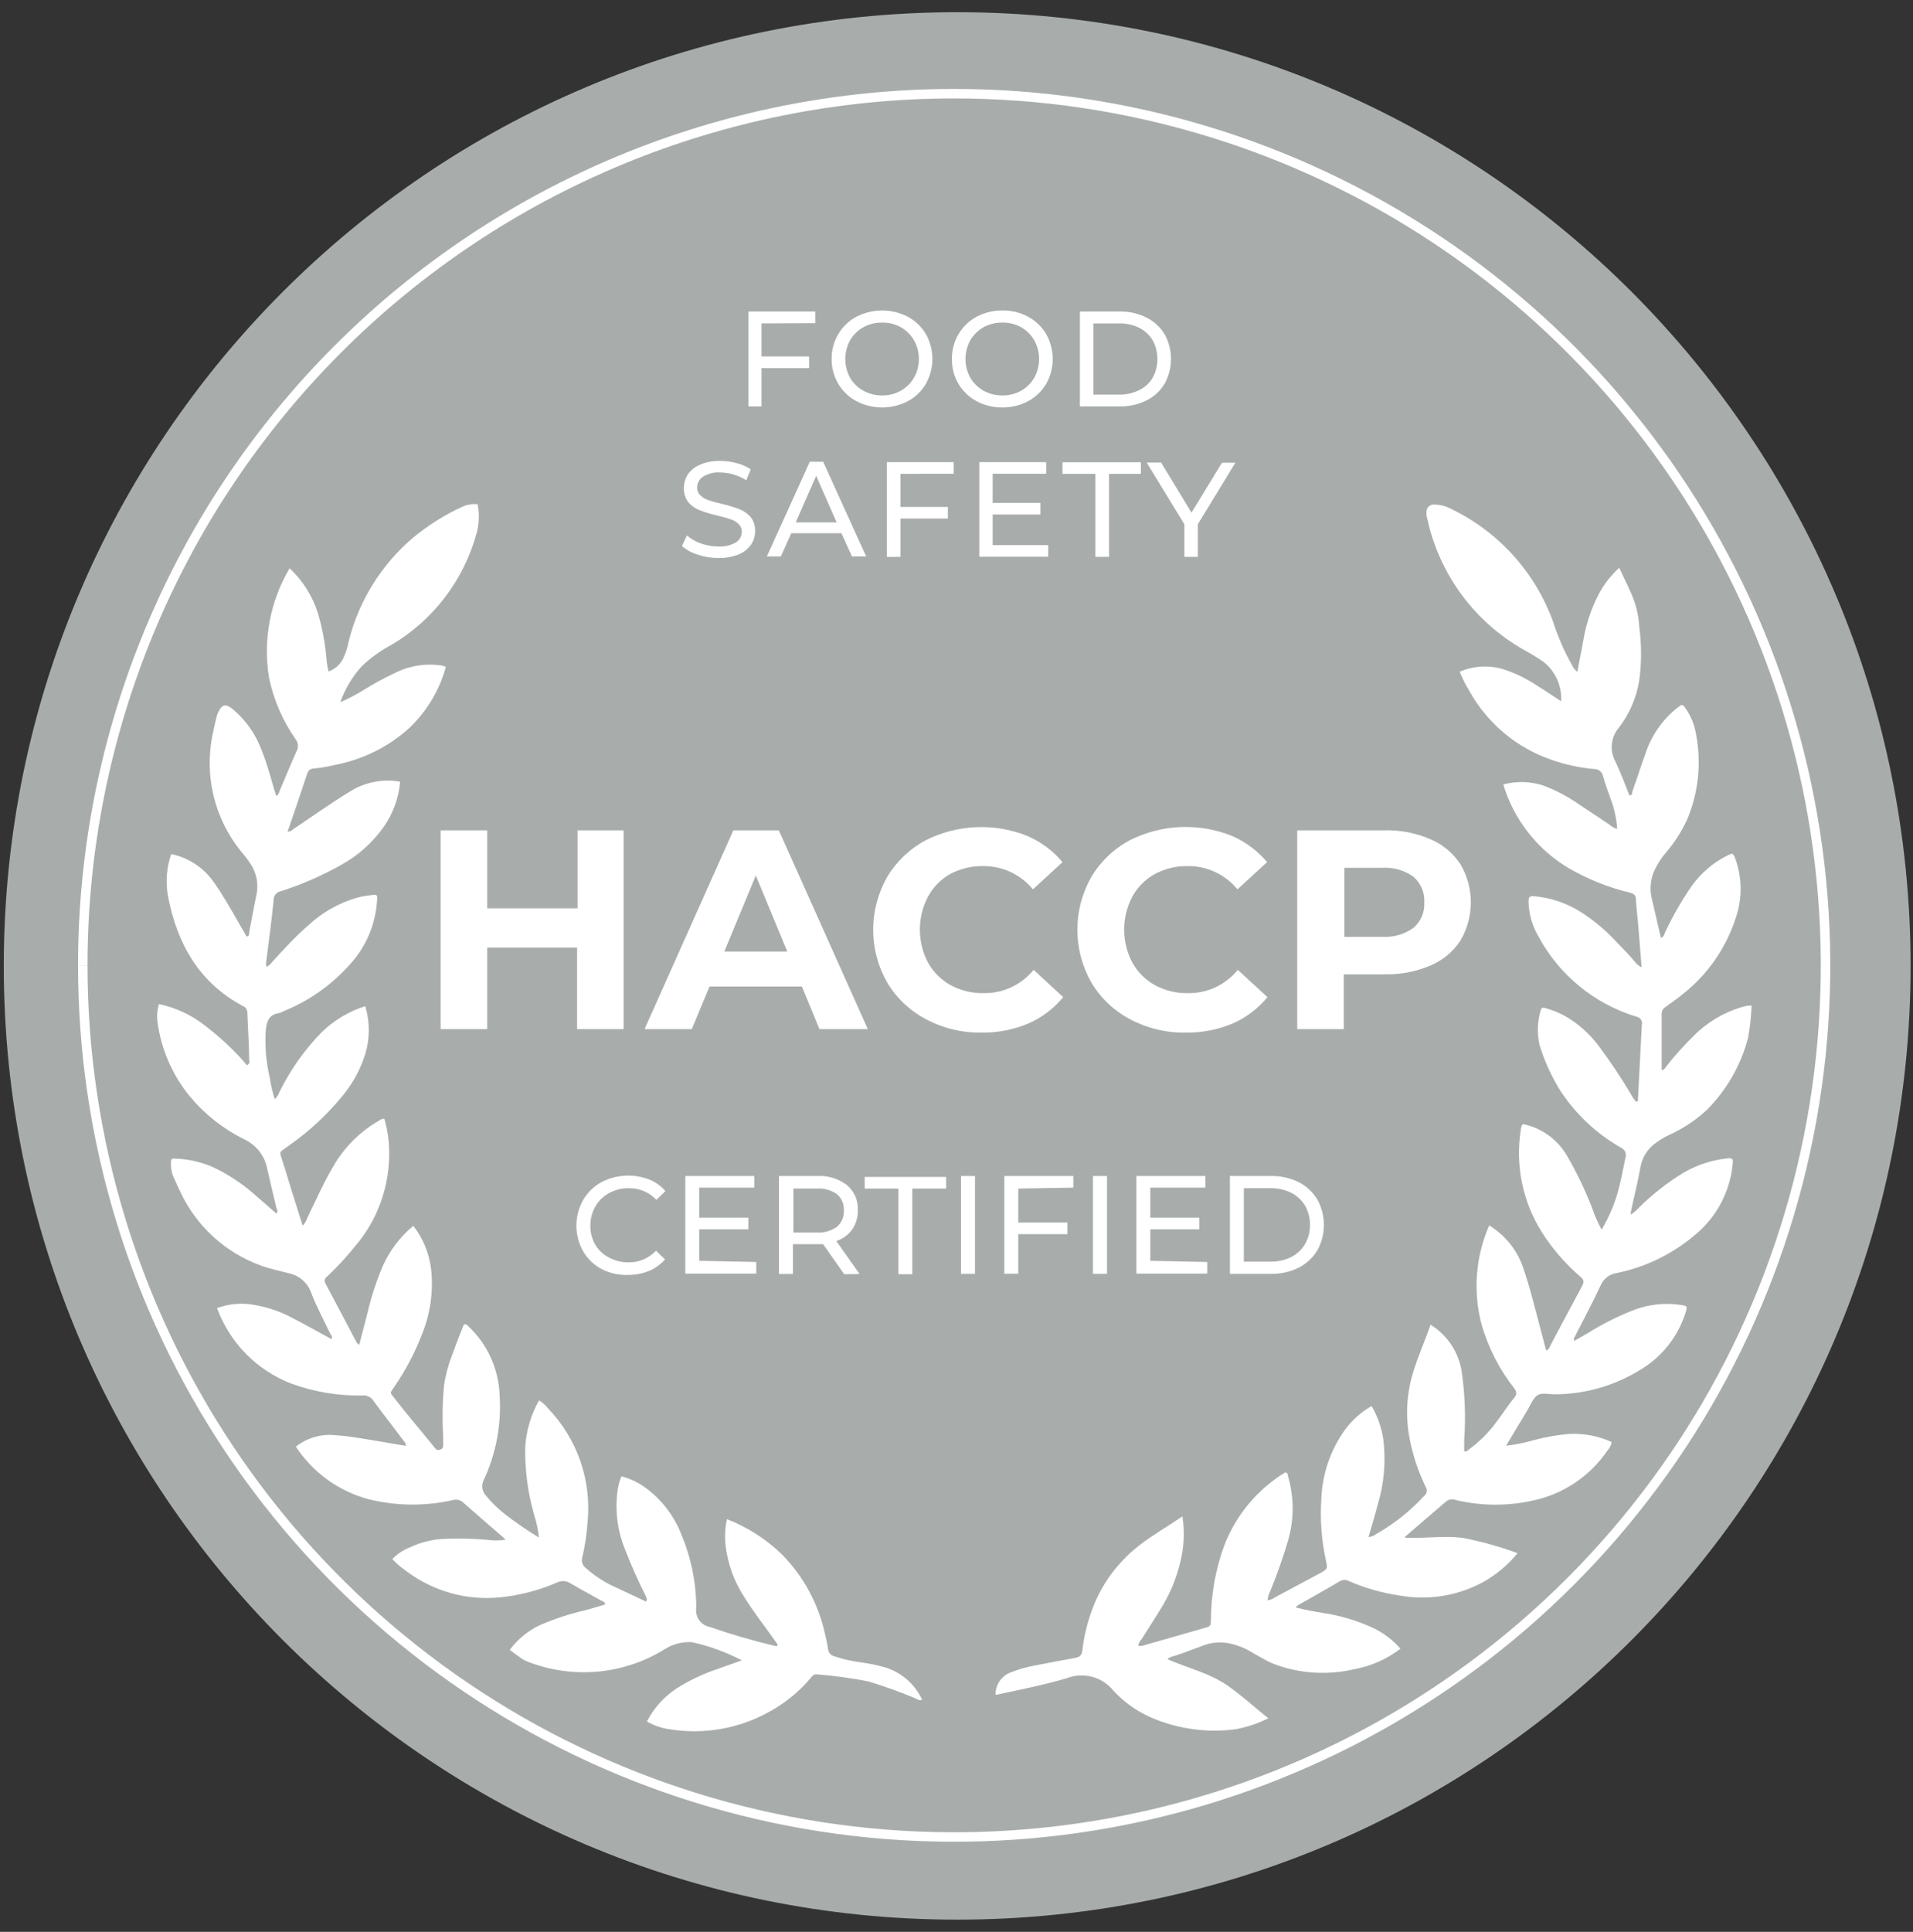 <svg width="105" height="106" viewBox="0 0 105 106" fill="none" xmlns="http://www.w3.org/2000/svg">
<rect x="0" y="0" width="105" height="106" fill="#333333" stroke="none"/>
<path d="M52.538 105.33C81.439 105.33 104.868 81.901 104.868 53C104.868 24.099 81.439 0.67 52.538 0.67C23.637 0.67 0.208 24.099 0.208 53C0.208 81.901 23.637 105.33 52.538 105.33Z" fill="#A8ADAB"/>
<path d="M4.543 52.962C4.545 40.278 9.584 28.114 18.554 19.146C27.523 10.178 39.688 5.14 52.371 5.14" stroke="white" stroke-width="0.52" stroke-miterlimit="10"/>
<path d="M52.371 5.14C61.831 5.14 71.078 7.945 78.943 13.2C86.808 18.456 92.939 25.925 96.559 34.665C100.179 43.404 101.126 53.021 99.28 62.299C97.435 71.576 92.88 80.099 86.191 86.787C79.502 93.476 70.98 98.032 61.702 99.877C52.424 101.723 42.808 100.775 34.068 97.155C25.329 93.535 17.859 87.405 12.604 79.54C7.348 71.674 4.543 62.427 4.543 52.968" stroke="white" stroke-width="0.52" stroke-miterlimit="10"/>
<path d="M34.23 45.561V56.467H31.676V51.998H26.74V56.467H24.186V45.561H26.74V49.839H31.701V45.561H34.23Z" fill="white"/>
<path d="M44.013 54.13H38.943L37.972 56.467H35.379L40.252 45.561H42.748L47.633 56.467H44.977L44.013 54.13ZM43.215 52.215L41.484 48.038L39.754 52.215H43.215Z" fill="white"/>
<path d="M50.826 55.924C49.947 55.464 49.211 54.77 48.7 53.919C48.194 53.035 47.927 52.033 47.927 51.014C47.927 49.995 48.194 48.993 48.7 48.108C49.213 47.257 49.948 46.562 50.826 46.097C51.687 45.667 52.629 45.425 53.59 45.387C54.551 45.348 55.509 45.514 56.401 45.873C57.142 46.195 57.798 46.684 58.317 47.304L56.695 48.798C56.362 48.393 55.942 48.068 55.467 47.847C54.992 47.626 54.473 47.514 53.949 47.521C53.316 47.512 52.691 47.666 52.135 47.968C51.628 48.258 51.212 48.685 50.935 49.2C50.641 49.757 50.488 50.378 50.488 51.007C50.488 51.637 50.641 52.257 50.935 52.815C51.224 53.335 51.653 53.764 52.174 54.053C52.73 54.353 53.355 54.505 53.987 54.494C54.512 54.502 55.031 54.392 55.507 54.17C55.982 53.949 56.401 53.623 56.733 53.217L58.355 54.711C57.841 55.34 57.184 55.837 56.439 56.161C55.631 56.499 54.761 56.668 53.885 56.659C52.819 56.679 51.767 56.426 50.826 55.924Z" fill="white"/>
<path d="M62.027 55.924C61.149 55.464 60.416 54.77 59.907 53.919C59.401 53.035 59.134 52.033 59.134 51.014C59.134 49.995 59.401 48.993 59.907 48.108C60.417 47.257 61.15 46.562 62.027 46.097C62.892 45.663 63.839 45.419 64.806 45.381C65.773 45.342 66.737 45.51 67.633 45.873C68.374 46.196 69.029 46.686 69.549 47.304L67.921 48.798C67.588 48.393 67.169 48.068 66.694 47.846C66.218 47.625 65.699 47.514 65.175 47.521C64.544 47.512 63.922 47.666 63.368 47.968C62.853 48.255 62.43 48.683 62.148 49.2C61.855 49.758 61.701 50.378 61.701 51.008C61.701 51.637 61.855 52.258 62.148 52.815C62.438 53.335 62.867 53.764 63.387 54.053C63.941 54.353 64.564 54.505 65.194 54.494C65.719 54.503 66.238 54.392 66.714 54.171C67.189 53.95 67.609 53.624 67.94 53.217L69.568 54.711C69.054 55.34 68.397 55.837 67.653 56.161C66.844 56.498 65.975 56.668 65.098 56.659C64.029 56.68 62.971 56.427 62.027 55.924Z" fill="white"/>
<path d="M78.508 46.046C79.179 46.33 79.752 46.806 80.156 47.413C80.532 48.049 80.731 48.774 80.731 49.513C80.731 50.252 80.532 50.978 80.156 51.614C79.756 52.224 79.182 52.7 78.508 52.981C77.701 53.322 76.83 53.485 75.954 53.46H73.757V56.467H71.203V45.561H75.928C76.814 45.53 77.695 45.696 78.508 46.046ZM77.582 50.912C77.782 50.741 77.939 50.527 78.042 50.285C78.145 50.044 78.191 49.782 78.176 49.52C78.193 49.255 78.147 48.989 78.044 48.745C77.942 48.5 77.783 48.282 77.582 48.108C77.078 47.749 76.464 47.575 75.846 47.617H73.789V51.404H75.846C76.464 51.445 77.078 51.272 77.582 50.912Z" fill="white"/>
<path d="M33.023 69.634C32.6 69.41 32.248 69.072 32.008 68.657C31.765 68.228 31.637 67.743 31.637 67.249C31.637 66.756 31.765 66.271 32.008 65.841C32.25 65.427 32.601 65.087 33.023 64.858C33.423 64.652 33.862 64.534 34.311 64.509C34.76 64.485 35.209 64.556 35.628 64.717C35.973 64.855 36.28 65.074 36.522 65.356L36.024 65.835C35.831 65.628 35.596 65.464 35.336 65.354C35.075 65.244 34.794 65.19 34.511 65.196C34.134 65.191 33.762 65.283 33.432 65.464C33.117 65.634 32.856 65.888 32.678 66.199C32.494 66.519 32.399 66.883 32.404 67.252C32.397 67.622 32.492 67.987 32.678 68.306C32.855 68.599 33.109 68.837 33.413 68.996C33.743 69.177 34.115 69.269 34.492 69.264C34.775 69.27 35.056 69.217 35.317 69.107C35.578 68.997 35.812 68.832 36.005 68.625L36.503 69.104C36.257 69.381 35.951 69.6 35.609 69.743C35.241 69.887 34.849 69.958 34.453 69.954C33.957 69.972 33.464 69.862 33.023 69.634Z" fill="white"/>
<path d="M41.51 69.245V69.883H37.614V64.526H41.401V65.164H38.38V66.812H41.075V67.451H38.38V69.181L41.51 69.245Z" fill="white"/>
<path d="M46.337 69.915L45.181 68.268H44.843H43.521V69.903H42.755V64.526H44.843C45.432 64.492 46.014 64.668 46.484 65.024C46.683 65.191 46.841 65.402 46.945 65.64C47.049 65.878 47.097 66.137 47.084 66.397C47.095 66.773 46.988 67.144 46.778 67.457C46.562 67.758 46.256 67.982 45.903 68.095L47.18 69.903L46.337 69.915ZM45.935 67.316C46.064 67.206 46.166 67.067 46.232 66.911C46.299 66.755 46.328 66.585 46.318 66.416C46.328 66.248 46.299 66.079 46.232 65.924C46.166 65.769 46.064 65.631 45.935 65.522C45.61 65.297 45.218 65.189 44.824 65.216H43.547V67.629H44.824C45.219 67.654 45.611 67.544 45.935 67.316Z" fill="white"/>
<path d="M49.313 65.216H47.461V64.577H51.931V65.216H50.073V69.915H49.313V65.216Z" fill="white"/>
<path d="M52.748 64.526H53.515V69.896H52.748V64.526Z" fill="white"/>
<path d="M55.89 65.216V67.08H58.585V67.719H55.89V69.89H55.124V64.526H58.911V65.164L55.89 65.216Z" fill="white"/>
<path d="M59.99 64.526H60.762V69.896H59.99V64.526Z" fill="white"/>
<path d="M66.261 69.245V69.883H62.372V64.526H66.159V65.164H63.138V66.812H65.827V67.451H63.138V69.181L66.261 69.245Z" fill="white"/>
<path d="M67.506 64.526H69.766C70.29 64.517 70.809 64.633 71.28 64.864C71.701 65.079 72.055 65.406 72.302 65.809C72.54 66.238 72.666 66.72 72.666 67.211C72.666 67.702 72.54 68.184 72.302 68.613C72.055 69.016 71.701 69.343 71.28 69.558C70.809 69.789 70.29 69.905 69.766 69.896H67.506V64.526ZM69.722 69.226C70.117 69.235 70.509 69.149 70.865 68.977C71.184 68.817 71.45 68.569 71.631 68.261C71.815 67.941 71.908 67.577 71.899 67.208C71.906 66.839 71.814 66.475 71.631 66.154C71.448 65.85 71.182 65.604 70.865 65.445C70.509 65.273 70.117 65.187 69.722 65.196H68.272V69.226H69.722Z" fill="white"/>
<path d="M41.797 17.745V19.558H44.409V20.197H41.797V22.298H41.076V17.093H44.747V17.732L41.797 17.745Z" fill="white"/>
<path d="M47.001 22.011C46.59 21.79 46.248 21.461 46.011 21.059C45.768 20.648 45.642 20.177 45.647 19.699C45.639 19.221 45.765 18.749 46.011 18.339C46.245 17.933 46.588 17.602 47.001 17.381C47.438 17.154 47.923 17.036 48.416 17.036C48.908 17.036 49.393 17.154 49.83 17.381C50.24 17.602 50.583 17.931 50.82 18.333C51.054 18.749 51.177 19.218 51.177 19.696C51.177 20.174 51.054 20.643 50.82 21.059C50.586 21.463 50.242 21.793 49.83 22.011C49.393 22.238 48.908 22.356 48.416 22.356C47.923 22.356 47.438 22.238 47.001 22.011ZM49.447 21.436C49.747 21.267 49.997 21.02 50.168 20.721C50.344 20.409 50.436 20.057 50.436 19.699C50.436 19.341 50.344 18.989 50.168 18.677C49.998 18.376 49.748 18.127 49.447 17.956C49.133 17.781 48.778 17.693 48.419 17.701C48.057 17.694 47.701 17.782 47.384 17.956C47.081 18.126 46.829 18.375 46.656 18.677C46.485 18.991 46.395 19.342 46.395 19.699C46.395 20.056 46.485 20.408 46.656 20.721C46.828 21.022 47.08 21.27 47.384 21.436C47.7 21.612 48.057 21.702 48.419 21.698C48.779 21.703 49.133 21.613 49.447 21.436Z" fill="white"/>
<path d="M53.598 22.011C53.182 21.788 52.835 21.453 52.597 21.045C52.36 20.637 52.24 20.171 52.251 19.699C52.242 19.226 52.363 18.76 52.601 18.352C52.838 17.943 53.183 17.607 53.598 17.381C54.036 17.148 54.526 17.029 55.022 17.036C55.514 17.03 56 17.148 56.433 17.381C56.844 17.602 57.186 17.931 57.423 18.332C57.657 18.749 57.781 19.218 57.781 19.696C57.781 20.173 57.657 20.643 57.423 21.059C57.186 21.461 56.844 21.79 56.433 22.011C56 22.243 55.514 22.362 55.022 22.355C54.526 22.363 54.036 22.244 53.598 22.011ZM56.05 21.436C56.351 21.267 56.6 21.02 56.772 20.721C56.943 20.407 57.033 20.056 57.033 19.699C57.033 19.342 56.943 18.991 56.772 18.677C56.599 18.377 56.35 18.128 56.05 17.956C55.736 17.782 55.381 17.694 55.022 17.7C54.659 17.695 54.3 17.783 53.981 17.956C53.679 18.128 53.428 18.377 53.253 18.677C53.082 18.991 52.992 19.342 52.992 19.699C52.992 20.056 53.082 20.407 53.253 20.721C53.428 21.019 53.679 21.266 53.981 21.436C54.3 21.611 54.658 21.701 55.022 21.698C55.382 21.702 55.736 21.612 56.05 21.436Z" fill="white"/>
<path d="M59.274 17.094H61.465C61.972 17.083 62.474 17.197 62.927 17.426C63.339 17.629 63.684 17.946 63.923 18.339C64.153 18.754 64.274 19.221 64.274 19.696C64.274 20.171 64.153 20.638 63.923 21.053C63.687 21.449 63.341 21.768 62.927 21.972C62.472 22.195 61.971 22.307 61.465 22.298H59.274V17.094ZM61.42 21.653C61.805 21.661 62.186 21.576 62.531 21.404C62.84 21.254 63.097 21.016 63.272 20.721C63.44 20.406 63.527 20.055 63.527 19.699C63.527 19.343 63.44 18.992 63.272 18.677C63.096 18.381 62.839 18.142 62.531 17.988C62.186 17.818 61.804 17.735 61.42 17.745H60.015V21.653H61.42Z" fill="white"/>
<path d="M38.292 30.433C37.975 30.337 37.681 30.176 37.43 29.96L37.704 29.379C37.929 29.574 38.189 29.724 38.471 29.82C38.776 29.929 39.098 29.985 39.422 29.986C39.76 30.008 40.098 29.931 40.393 29.763C40.491 29.701 40.572 29.616 40.628 29.514C40.684 29.412 40.713 29.298 40.712 29.181C40.716 29.1 40.702 29.02 40.671 28.945C40.64 28.869 40.593 28.802 40.533 28.747C40.413 28.63 40.266 28.542 40.105 28.492C39.866 28.411 39.623 28.343 39.377 28.288C39.056 28.217 38.74 28.123 38.432 28.006C38.186 27.917 37.967 27.768 37.794 27.572C37.616 27.348 37.525 27.067 37.538 26.78C37.538 26.514 37.613 26.252 37.755 26.027C37.925 25.791 38.157 25.607 38.426 25.497C38.775 25.351 39.152 25.282 39.531 25.293C39.837 25.291 40.142 25.332 40.437 25.414C40.711 25.48 40.971 25.595 41.204 25.752L40.961 26.353C40.533 26.079 40.038 25.931 39.531 25.925C39.199 25.901 38.869 25.982 38.586 26.155C38.487 26.219 38.406 26.308 38.351 26.411C38.295 26.515 38.266 26.631 38.266 26.749C38.264 26.829 38.278 26.91 38.309 26.985C38.34 27.06 38.386 27.127 38.445 27.183C38.571 27.301 38.721 27.391 38.886 27.445C39.122 27.524 39.363 27.59 39.607 27.642C39.927 27.719 40.243 27.812 40.552 27.924C40.796 28.016 41.015 28.165 41.191 28.358C41.368 28.578 41.459 28.855 41.446 29.137C41.448 29.402 41.37 29.663 41.223 29.884C41.053 30.124 40.818 30.31 40.546 30.42C40.19 30.56 39.81 30.627 39.428 30.618C39.042 30.619 38.658 30.556 38.292 30.433Z" fill="white"/>
<path d="M46.184 29.258H43.432L42.857 30.535H42.091L44.447 25.337H45.181L47.544 30.535H46.765L46.184 29.258ZM45.922 28.664L44.798 26.11L43.675 28.664H45.922Z" fill="white"/>
<path d="M49.422 26.002V27.815H52.027V28.454H49.422V30.555H48.675V25.357H52.346V25.995L49.422 26.002Z" fill="white"/>
<path d="M57.531 29.91V30.548H53.751V25.357H57.423V25.995H54.485V27.592H57.103V28.23H54.485V29.91H57.531Z" fill="white"/>
<path d="M60.124 26.001H58.317V25.363H62.621V26.001H60.872V30.554H60.124V26.001Z" fill="white"/>
<path d="M65.744 28.767V30.555H65.009V28.767L62.94 25.382H63.732L65.399 28.128L67.072 25.389H67.806L65.744 28.767Z" fill="white"/>
<path d="M77.129 84.378C78.163 84.423 79.21 84.257 80.258 84.378C81.292 84.577 82.309 84.859 83.297 85.221C82.787 85.844 82.168 86.37 81.471 86.773C80.057 87.558 78.415 87.831 76.822 87.546C75.868 87.406 74.937 87.142 74.051 86.76C73.974 86.715 73.885 86.691 73.796 86.691C73.706 86.691 73.618 86.715 73.54 86.76C72.78 87.214 72.008 87.641 71.235 88.082C71.189 88.116 71.146 88.154 71.107 88.197C71.61 88.325 72.12 88.427 72.633 88.504C73.6 88.65 74.54 88.936 75.424 89.353C75.974 89.624 76.464 90.001 76.867 90.464C76.109 91.045 75.222 91.435 74.281 91.6C72.827 91.931 71.308 91.826 69.913 91.3C69.46 91.115 69.051 90.847 68.636 90.617C68.254 90.395 67.838 90.24 67.404 90.157C66.949 90.077 66.481 90.121 66.05 90.285C65.45 90.502 64.856 90.751 64.243 90.924C64.182 90.953 64.126 90.992 64.077 91.039C65.201 91.53 66.395 91.799 67.397 92.501C68.163 93.037 68.847 93.669 69.613 94.282C69.046 94.566 68.442 94.768 67.819 94.883C66.373 95.073 64.903 94.902 63.54 94.385C62.618 94.047 61.789 93.495 61.12 92.775C60.824 92.403 60.417 92.134 59.957 92.009C59.498 91.883 59.01 91.908 58.566 92.079C57.289 92.456 55.961 92.718 54.645 92.999C54.637 92.733 54.712 92.472 54.86 92.251C55.008 92.03 55.22 91.861 55.469 91.767C55.922 91.587 56.393 91.455 56.874 91.371C57.576 91.23 58.285 91.103 58.987 90.975C59.23 90.93 59.37 90.86 59.409 90.56C59.527 89.502 59.825 88.472 60.29 87.514C60.837 86.433 61.62 85.49 62.582 84.755C63.31 84.2 64.102 83.746 64.9 83.204C65.032 84.055 64.989 84.924 64.773 85.758C64.553 86.663 64.186 87.526 63.687 88.312C63.355 88.861 62.998 89.397 62.659 89.94C62.568 90.041 62.503 90.161 62.468 90.291C62.556 90.324 62.653 90.324 62.742 90.291L66.088 89.334C66.459 89.231 66.452 89.225 66.465 88.855C66.473 87.462 66.724 86.081 67.206 84.774C67.853 83.113 69.029 81.711 70.552 80.783C70.705 80.828 70.679 80.956 70.711 81.052C71.03 82.174 71.03 83.364 70.711 84.487C70.432 85.438 70.104 86.374 69.728 87.29C69.641 87.452 69.589 87.63 69.575 87.814C69.729 87.789 69.876 87.728 70.002 87.635L72.384 86.358C72.876 86.096 72.882 86.096 72.767 85.579C72.534 84.489 72.452 83.371 72.525 82.258C72.573 80.879 73.031 79.545 73.84 78.427C74.229 77.907 74.72 77.472 75.283 77.15C75.608 77.705 75.824 78.316 75.922 78.951C76.079 80.181 75.97 81.431 75.603 82.616C75.456 83.191 75.283 83.753 75.111 84.34C75.269 84.325 75.42 84.266 75.545 84.168C76.527 83.607 77.416 82.898 78.183 82.067C78.252 82.01 78.298 81.93 78.311 81.841C78.324 81.752 78.303 81.662 78.253 81.588C77.84 80.737 77.542 79.835 77.365 78.906C77.133 77.685 77.207 76.425 77.582 75.241C77.844 74.385 78.221 73.561 78.521 72.686C78.971 72.965 79.356 73.338 79.651 73.778C79.945 74.219 80.141 74.718 80.226 75.241C80.407 76.481 80.454 77.738 80.366 78.989C80.366 79.2 80.366 79.41 80.366 79.627C80.488 79.679 80.564 79.576 80.641 79.519C81.21 79.103 81.712 78.601 82.129 78.031C82.474 77.584 82.767 77.112 83.131 76.671C83.278 76.479 83.24 76.371 83.131 76.198C82.296 75.142 81.677 73.931 81.311 72.635C80.844 70.84 80.995 68.939 81.739 67.239C82.574 67.748 83.215 68.521 83.559 69.436C84.006 70.713 84.3 71.99 84.645 73.267C84.715 73.542 84.792 73.817 84.862 74.098C85.041 74.046 85.06 73.887 85.124 73.772C85.692 72.712 86.254 71.645 86.829 70.579C86.956 70.356 86.956 70.228 86.739 70.049C85.927 69.351 85.221 68.538 84.645 67.635C83.576 65.956 83.16 63.943 83.476 61.978C83.476 61.868 83.514 61.762 83.585 61.678C84.079 61.777 84.547 61.978 84.959 62.269C85.372 62.559 85.719 62.932 85.979 63.363C86.534 64.31 87.011 65.301 87.403 66.326C87.538 66.721 87.707 67.104 87.908 67.469C88.382 66.678 88.725 65.816 88.923 64.915C89.038 64.455 89.115 63.989 89.217 63.523C89.253 63.418 89.249 63.303 89.204 63.201C89.159 63.099 89.076 63.018 88.974 62.974C87.626 62.208 86.481 61.131 85.635 59.832C85.15 59.055 84.77 58.218 84.504 57.342C84.359 56.709 84.381 56.048 84.568 55.426C84.6 55.273 84.709 55.279 84.817 55.311C85.183 55.416 85.538 55.558 85.877 55.733C86.629 56.165 87.281 56.75 87.793 57.45C88.411 58.282 88.987 59.145 89.517 60.036C89.598 60.198 89.704 60.347 89.83 60.477C89.83 60.439 89.9 60.42 89.9 60.401C89.972 59.008 90.045 57.621 90.117 56.237C90.13 56.187 90.133 56.136 90.124 56.085C90.116 56.034 90.097 55.986 90.069 55.943C90.04 55.9 90.003 55.864 89.96 55.836C89.917 55.809 89.868 55.791 89.817 55.784C87.522 55.087 85.594 53.513 84.453 51.403C84.099 50.81 83.907 50.134 83.898 49.443C83.898 49.219 83.981 49.149 84.198 49.175C85.105 49.255 85.98 49.548 86.752 50.03C87.512 50.517 88.204 51.103 88.808 51.773C89.121 52.105 89.447 52.412 89.74 52.782C89.837 52.908 89.962 53.008 90.104 53.076C90.047 52.342 89.99 51.601 89.926 50.867C89.887 50.369 89.817 49.864 89.791 49.366C89.791 49.117 89.683 49.034 89.453 48.977C88.264 48.692 87.124 48.233 86.069 47.617C84.356 46.587 83.088 44.957 82.512 43.044C83.234 42.849 83.998 42.869 84.709 43.102C85.306 43.327 85.878 43.616 86.413 43.964C87.052 44.385 87.691 44.82 88.329 45.241C88.453 45.355 88.602 45.438 88.763 45.484C88.729 44.933 88.613 44.391 88.419 43.874C88.272 43.44 88.099 43.019 87.991 42.597C87.969 42.48 87.905 42.374 87.811 42.3C87.717 42.226 87.599 42.188 87.48 42.195C86.689 42.123 85.911 41.953 85.162 41.691C83.254 41.036 81.653 39.702 80.666 37.942C80.456 37.595 80.272 37.232 80.117 36.857C80.865 36.538 81.699 36.486 82.48 36.71C83.135 36.919 83.758 37.218 84.332 37.597C84.772 37.872 85.2 38.159 85.686 38.479C85.711 38.07 85.638 37.661 85.472 37.287C85.307 36.912 85.054 36.583 84.734 36.327C84.382 36.084 84.018 35.86 83.642 35.656C82.307 34.902 81.146 33.876 80.234 32.644C79.322 31.411 78.68 30.001 78.349 28.504C78.3 28.358 78.283 28.204 78.297 28.051C78.3 27.998 78.314 27.946 78.338 27.899C78.362 27.851 78.395 27.809 78.436 27.775C78.477 27.741 78.524 27.716 78.575 27.701C78.626 27.685 78.679 27.681 78.732 27.687C79.022 27.686 79.309 27.754 79.568 27.885C82.214 29.133 84.257 31.379 85.251 34.13C85.517 34.957 85.866 35.755 86.292 36.512C86.356 36.652 86.455 36.773 86.579 36.863C86.688 36.282 86.79 35.727 86.899 35.171C87.049 34.249 87.349 33.359 87.786 32.534C88.07 32.015 88.439 31.549 88.878 31.154C89.159 31.793 89.517 32.431 89.728 33.07C89.865 33.483 89.946 33.913 89.97 34.347C90.108 35.347 90.108 36.361 89.97 37.361C89.817 38.29 89.438 39.167 88.866 39.915C88.643 40.17 88.505 40.487 88.47 40.823C88.434 41.159 88.503 41.498 88.668 41.793C88.955 42.393 89.185 43.025 89.434 43.645C89.606 43.645 89.581 43.485 89.606 43.402C89.849 42.725 90.066 42.042 90.309 41.371C90.612 40.435 91.167 39.601 91.912 38.958L92.205 38.734C92.314 38.645 92.378 38.683 92.461 38.791C92.797 39.244 93.016 39.773 93.099 40.331C93.396 41.903 93.218 43.528 92.588 44.998C92.285 45.649 91.894 46.255 91.426 46.799C91.226 47.032 91.052 47.287 90.909 47.559C90.62 48.068 90.527 48.665 90.647 49.238L91.164 51.461C91.343 51.403 91.35 51.243 91.407 51.129C91.826 50.237 92.319 49.383 92.882 48.574C93.369 47.905 94.005 47.359 94.74 46.978C95.124 46.78 95.124 46.786 95.277 47.201C95.625 48.222 95.625 49.329 95.277 50.349C94.743 52.021 93.717 53.492 92.333 54.57C92.046 54.819 91.694 55.036 91.42 55.254C91.354 55.29 91.299 55.344 91.261 55.409C91.222 55.474 91.202 55.548 91.203 55.624C91.203 56.646 91.203 57.667 91.203 58.715C91.362 58.715 91.413 58.561 91.484 58.478C91.941 57.905 92.431 57.359 92.952 56.844C93.687 56.103 94.596 55.558 95.596 55.26C95.77 55.2 95.954 55.171 96.139 55.177C96.117 55.77 96.053 56.361 95.947 56.946C95.56 58.431 94.786 59.788 93.706 60.879C93.103 61.444 92.413 61.908 91.662 62.252C91.4 62.372 91.15 62.517 90.915 62.687C90.686 62.842 90.49 63.042 90.34 63.274C90.19 63.507 90.088 63.767 90.04 64.04C89.9 64.851 89.689 65.649 89.523 66.454C89.523 66.511 89.479 66.569 89.523 66.639C89.697 66.52 89.855 66.381 89.996 66.224C90.727 65.505 91.539 64.873 92.416 64.34C93.129 63.926 93.921 63.663 94.74 63.568C95.111 63.523 95.136 63.568 95.098 63.919C95.019 64.674 94.792 65.405 94.429 66.072C94.067 66.738 93.575 67.326 92.984 67.801C91.762 68.828 90.302 69.532 88.738 69.851C88.54 69.879 88.353 69.958 88.196 70.082C88.039 70.205 87.918 70.368 87.844 70.554C87.41 71.492 86.912 72.405 86.445 73.331C86.417 73.364 86.399 73.404 86.392 73.447C86.385 73.49 86.391 73.534 86.407 73.574C86.669 73.427 86.931 73.28 87.186 73.127C87.938 72.656 88.731 72.254 89.555 71.927C90.408 71.577 91.339 71.464 92.25 71.601C92.614 71.658 92.627 71.658 92.512 72.035C92.083 73.389 91.157 74.53 89.919 75.228C88.536 76.059 86.954 76.5 85.341 76.505C85.015 76.505 84.632 76.403 84.396 76.55C84.159 76.697 84.013 77.08 83.84 77.367L82.665 79.327C83.195 79.266 83.718 79.159 84.23 79.008C84.837 78.849 85.456 78.74 86.082 78.682C86.897 78.634 87.713 78.785 88.457 79.123C88.429 79.303 88.346 79.47 88.221 79.602C87.244 81.032 85.744 82.021 84.044 82.354C82.666 82.648 81.238 82.629 79.868 82.297C79.783 82.267 79.692 82.261 79.603 82.278C79.515 82.294 79.432 82.334 79.364 82.392C78.623 83.031 77.876 83.67 77.135 84.308C77.125 84.33 77.123 84.355 77.129 84.378Z" fill="white"/>
<path d="M19.716 73.798C19.875 73.198 20.022 72.623 20.169 72.048C20.372 71.174 20.65 70.32 20.999 69.494C21.38 68.628 21.958 67.863 22.685 67.259C23.22 67.948 23.558 68.769 23.662 69.634C23.797 70.87 23.617 72.12 23.139 73.268C22.757 74.249 22.264 75.183 21.67 76.052C21.376 76.493 21.389 76.371 21.67 76.742C22.308 77.578 23.024 78.402 23.694 79.232L23.898 79.481C23.925 79.518 23.964 79.545 24.008 79.556C24.053 79.568 24.099 79.564 24.141 79.545C24.256 79.507 24.333 79.449 24.326 79.315C24.32 79.181 24.326 78.983 24.326 78.817C24.271 77.885 24.286 76.95 24.371 76.02C24.456 75.447 24.606 74.886 24.818 74.347C25.022 73.785 25.233 73.23 25.457 72.68C25.603 72.623 25.661 72.731 25.738 72.802C26.767 73.784 27.372 75.129 27.423 76.55C27.529 78.143 27.233 79.737 26.561 81.186C26.483 81.33 26.453 81.495 26.476 81.657C26.499 81.82 26.573 81.97 26.689 82.086C26.981 82.438 27.308 82.759 27.666 83.044C28.278 83.522 28.918 83.963 29.582 84.366C29.539 83.952 29.454 83.543 29.326 83.146C28.973 81.927 28.805 80.661 28.828 79.392C28.887 78.494 29.147 77.621 29.588 76.837C29.777 76.953 29.944 77.103 30.08 77.278C30.872 78.1 31.476 79.084 31.851 80.162C32.226 81.24 32.362 82.387 32.251 83.523C32.207 84.168 32.111 84.809 31.963 85.439C31.928 85.546 31.927 85.662 31.962 85.77C31.996 85.878 32.064 85.972 32.155 86.039C32.588 86.424 33.071 86.749 33.592 87.003C34.23 87.31 34.869 87.591 35.45 87.878C35.578 87.744 35.45 87.661 35.45 87.584C35.028 86.753 34.649 85.9 34.313 85.03C33.897 84.021 33.752 82.92 33.892 81.837C33.924 81.552 33.997 81.272 34.109 81.007C34.568 81.123 35.002 81.325 35.386 81.601C36.3 82.256 37.001 83.164 37.404 84.213C37.937 85.483 38.212 86.846 38.215 88.223C38.179 88.456 38.234 88.694 38.368 88.887C38.502 89.081 38.706 89.216 38.937 89.264C40.118 89.674 41.321 90.023 42.538 90.311C42.585 90.317 42.632 90.317 42.678 90.311C42.678 90.171 42.589 90.1 42.525 90.011C41.963 89.206 41.35 88.446 40.84 87.61C40.288 86.762 39.941 85.798 39.824 84.794C39.771 84.314 39.797 83.829 39.901 83.357C41.018 83.791 42.038 84.442 42.902 85.273C44.091 86.475 44.915 87.989 45.278 89.641C45.341 89.921 45.412 90.203 45.45 90.49C45.46 90.581 45.496 90.666 45.556 90.736C45.615 90.805 45.694 90.855 45.782 90.879C46.288 91.048 46.81 91.163 47.34 91.224C47.771 91.288 48.198 91.379 48.617 91.499C49.054 91.639 49.456 91.868 49.8 92.171C50.144 92.475 50.422 92.846 50.616 93.261C50.45 93.338 50.341 93.223 50.22 93.178C49.385 92.828 48.532 92.521 47.666 92.259C46.722 92.074 45.77 91.944 44.811 91.869C44.639 91.869 44.575 91.978 44.486 92.08C43.884 92.794 43.16 93.395 42.346 93.855C40.61 94.86 38.573 95.215 36.599 94.858C36.214 94.79 35.844 94.654 35.508 94.455C35.891 93.71 36.464 93.078 37.168 92.623C37.88 92.178 38.644 91.82 39.441 91.556L40.718 91.103C39.857 90.653 38.94 90.318 37.992 90.107C37.453 90.069 36.917 90.207 36.465 90.503C35.349 91.19 34.088 91.608 32.783 91.723C31.477 91.839 30.162 91.648 28.943 91.167C28.827 91.125 28.717 91.067 28.617 90.994C28.407 90.847 28.202 90.694 27.979 90.528C28.399 89.962 28.949 89.504 29.582 89.194C30.404 88.831 31.259 88.549 32.136 88.351C32.5 88.255 32.851 88.14 33.209 88.038C33.209 87.872 33.055 87.859 32.972 87.808C32.423 87.495 31.868 87.208 31.331 86.888C31.222 86.812 31.095 86.766 30.962 86.756C30.83 86.746 30.697 86.772 30.578 86.831C29.595 87.256 28.552 87.53 27.487 87.642C25.628 87.839 23.764 87.318 22.276 86.186C22.008 86 21.759 85.786 21.536 85.547C21.801 85.266 22.126 85.048 22.487 84.909C23.087 84.622 23.739 84.462 24.403 84.436C25.167 84.402 25.933 84.419 26.695 84.487C27.047 84.538 27.404 84.538 27.755 84.487L27.5 84.251C26.81 83.651 26.114 83.057 25.431 82.45C25.355 82.378 25.262 82.326 25.159 82.302C25.057 82.277 24.951 82.28 24.85 82.31C23.324 82.654 21.738 82.636 20.22 82.259C18.586 81.819 17.17 80.794 16.242 79.379C16.819 78.917 17.548 78.689 18.285 78.74C19.339 78.804 20.367 79.021 21.408 79.187L22.276 79.334C22.276 79.174 22.194 79.104 22.123 79.015C21.587 78.293 21.025 77.585 20.495 76.856C20.43 76.757 20.34 76.677 20.232 76.627C20.125 76.576 20.006 76.556 19.888 76.569C18.572 76.594 17.263 76.378 16.025 75.931C15.081 75.574 14.225 75.018 13.516 74.3C12.806 73.583 12.259 72.721 11.913 71.774C12.457 71.574 13.04 71.498 13.618 71.55C14.484 71.654 15.322 71.92 16.089 72.335C16.791 72.7 17.487 73.089 18.183 73.472C18.285 73.357 18.183 73.268 18.132 73.191C17.768 72.438 17.372 71.697 17.072 70.912C16.976 70.652 16.817 70.421 16.608 70.239C16.399 70.057 16.148 69.93 15.878 69.871C15.348 69.73 14.805 69.622 14.288 69.43C12.358 68.72 10.785 67.28 9.908 65.42C9.767 65.145 9.659 64.864 9.524 64.59C9.427 64.364 9.379 64.12 9.384 63.875C9.384 63.568 9.384 63.555 9.684 63.575C10.371 63.606 11.046 63.761 11.676 64.034C12.549 64.445 13.356 64.983 14.071 65.631C14.441 65.944 14.799 66.269 15.169 66.588C15.271 66.461 15.208 66.365 15.169 66.269C14.997 65.541 14.818 64.813 14.659 64.085C14.585 63.74 14.431 63.416 14.209 63.141C13.987 62.866 13.704 62.647 13.381 62.502C12.245 61.936 11.238 61.14 10.425 60.165C9.46 58.991 8.842 57.571 8.643 56.065C8.601 55.739 8.63 55.408 8.726 55.094C9.641 55.286 10.5 55.686 11.236 56.263C11.904 56.772 12.529 57.333 13.107 57.942C13.266 58.108 13.413 58.287 13.547 58.447C13.745 58.357 13.681 58.23 13.675 58.14C13.675 57.297 13.605 56.461 13.579 55.586C13.583 55.505 13.562 55.425 13.518 55.356C13.475 55.288 13.412 55.234 13.337 55.203C10.936 53.926 9.716 51.78 9.224 49.188C9.081 48.411 9.14 47.61 9.397 46.863C10.326 47.054 11.149 47.588 11.702 48.358C12.226 49.092 12.666 49.877 13.113 50.656L13.541 51.397C13.72 51.346 13.662 51.218 13.681 51.129C13.809 50.49 13.924 49.807 14.065 49.149C14.137 48.844 14.144 48.527 14.086 48.219C14.027 47.911 13.905 47.619 13.726 47.361C13.573 47.132 13.4 46.914 13.235 46.723C12.497 45.815 11.976 44.75 11.71 43.611C11.445 42.471 11.442 41.286 11.702 40.146C11.753 39.89 11.817 39.635 11.874 39.386C11.895 39.297 11.923 39.209 11.957 39.124C12.187 38.632 12.379 38.588 12.8 38.932C13.525 39.549 14.074 40.346 14.39 41.244C14.646 41.883 14.837 42.579 15.029 43.249C15.074 43.39 15.118 43.524 15.157 43.67C15.316 43.6 15.316 43.46 15.367 43.351C15.674 42.636 15.967 41.914 16.287 41.206C16.339 41.105 16.362 40.991 16.352 40.878C16.341 40.765 16.299 40.657 16.229 40.567C15.519 39.551 15.021 38.402 14.767 37.189C14.426 35.116 14.826 32.988 15.897 31.18C16.615 31.855 17.149 32.701 17.449 33.639C17.684 34.443 17.84 35.269 17.915 36.104C17.933 36.353 17.971 36.601 18.03 36.844C18.382 36.722 18.672 36.465 18.835 36.129C18.982 35.819 19.087 35.49 19.148 35.152C19.705 32.957 20.93 30.989 22.653 29.52C23.486 28.826 24.407 28.247 25.393 27.796C25.651 27.682 25.935 27.638 26.216 27.668C26.318 28.189 26.3 28.726 26.165 29.239C25.465 31.822 23.783 34.029 21.478 35.388C20.883 35.702 20.335 36.097 19.85 36.563C19.334 37.136 18.935 37.804 18.675 38.53C19.135 38.333 19.579 38.1 20.003 37.834C20.534 37.504 21.084 37.205 21.651 36.94C22.472 36.517 23.409 36.373 24.32 36.531L24.473 36.589C24.12 37.874 23.422 39.038 22.455 39.954C21.338 40.961 19.971 41.649 18.496 41.946C18.076 42.05 17.649 42.125 17.219 42.17C17.137 42.169 17.056 42.197 16.991 42.248C16.926 42.299 16.88 42.37 16.861 42.451C16.517 43.505 16.153 44.558 15.782 45.644C15.907 45.627 16.023 45.571 16.114 45.484C17.136 44.801 18.126 44.092 19.173 43.453C19.999 42.921 20.996 42.721 21.964 42.892C21.885 43.782 21.575 44.636 21.063 45.369C20.452 46.233 19.653 46.947 18.726 47.457C17.675 48.049 16.567 48.532 15.418 48.9C15.308 48.917 15.208 48.973 15.135 49.057C15.063 49.141 15.023 49.249 15.023 49.36C14.908 50.516 14.748 51.665 14.607 52.815C14.595 52.855 14.593 52.897 14.601 52.938C14.609 52.979 14.626 53.018 14.652 53.051C14.774 52.971 14.88 52.87 14.965 52.751C15.604 52.061 16.242 51.352 16.97 50.733C17.777 49.99 18.759 49.462 19.824 49.2C20.004 49.163 20.185 49.135 20.367 49.117C20.706 49.073 20.718 49.079 20.693 49.437C20.611 50.73 20.088 51.956 19.211 52.91C18.222 54.026 16.99 54.9 15.61 55.465C15.504 55.525 15.39 55.571 15.271 55.599C14.742 55.688 14.633 56.071 14.588 56.525C14.531 57.41 14.607 58.299 14.812 59.162C14.868 59.552 14.958 59.937 15.08 60.311C15.197 60.205 15.284 60.071 15.335 59.922C15.936 58.702 16.727 57.585 17.679 56.614C18.35 55.97 19.161 55.49 20.048 55.209C20.307 56.065 20.307 56.978 20.048 57.834C19.795 58.642 19.392 59.396 18.86 60.056C17.995 61.128 16.983 62.072 15.853 62.859C15.259 63.3 15.323 63.102 15.54 63.811C15.884 64.947 16.242 66.078 16.613 67.253C16.73 67.132 16.817 66.985 16.868 66.825C17.315 65.918 17.711 64.992 18.222 64.124C18.826 63.019 19.726 62.103 20.821 61.48C20.898 61.416 20.995 61.383 21.095 61.384C21.253 61.922 21.341 62.478 21.357 63.038C21.428 65.017 20.743 66.948 19.441 68.44C18.98 69.01 18.481 69.547 17.947 70.049C17.916 70.07 17.889 70.096 17.868 70.126C17.847 70.157 17.833 70.192 17.826 70.228C17.818 70.264 17.819 70.302 17.826 70.338C17.834 70.374 17.849 70.409 17.87 70.439C18.445 71.512 19.014 72.597 19.582 73.677C19.614 73.708 19.652 73.734 19.716 73.798Z" fill="white"/>
</svg>
